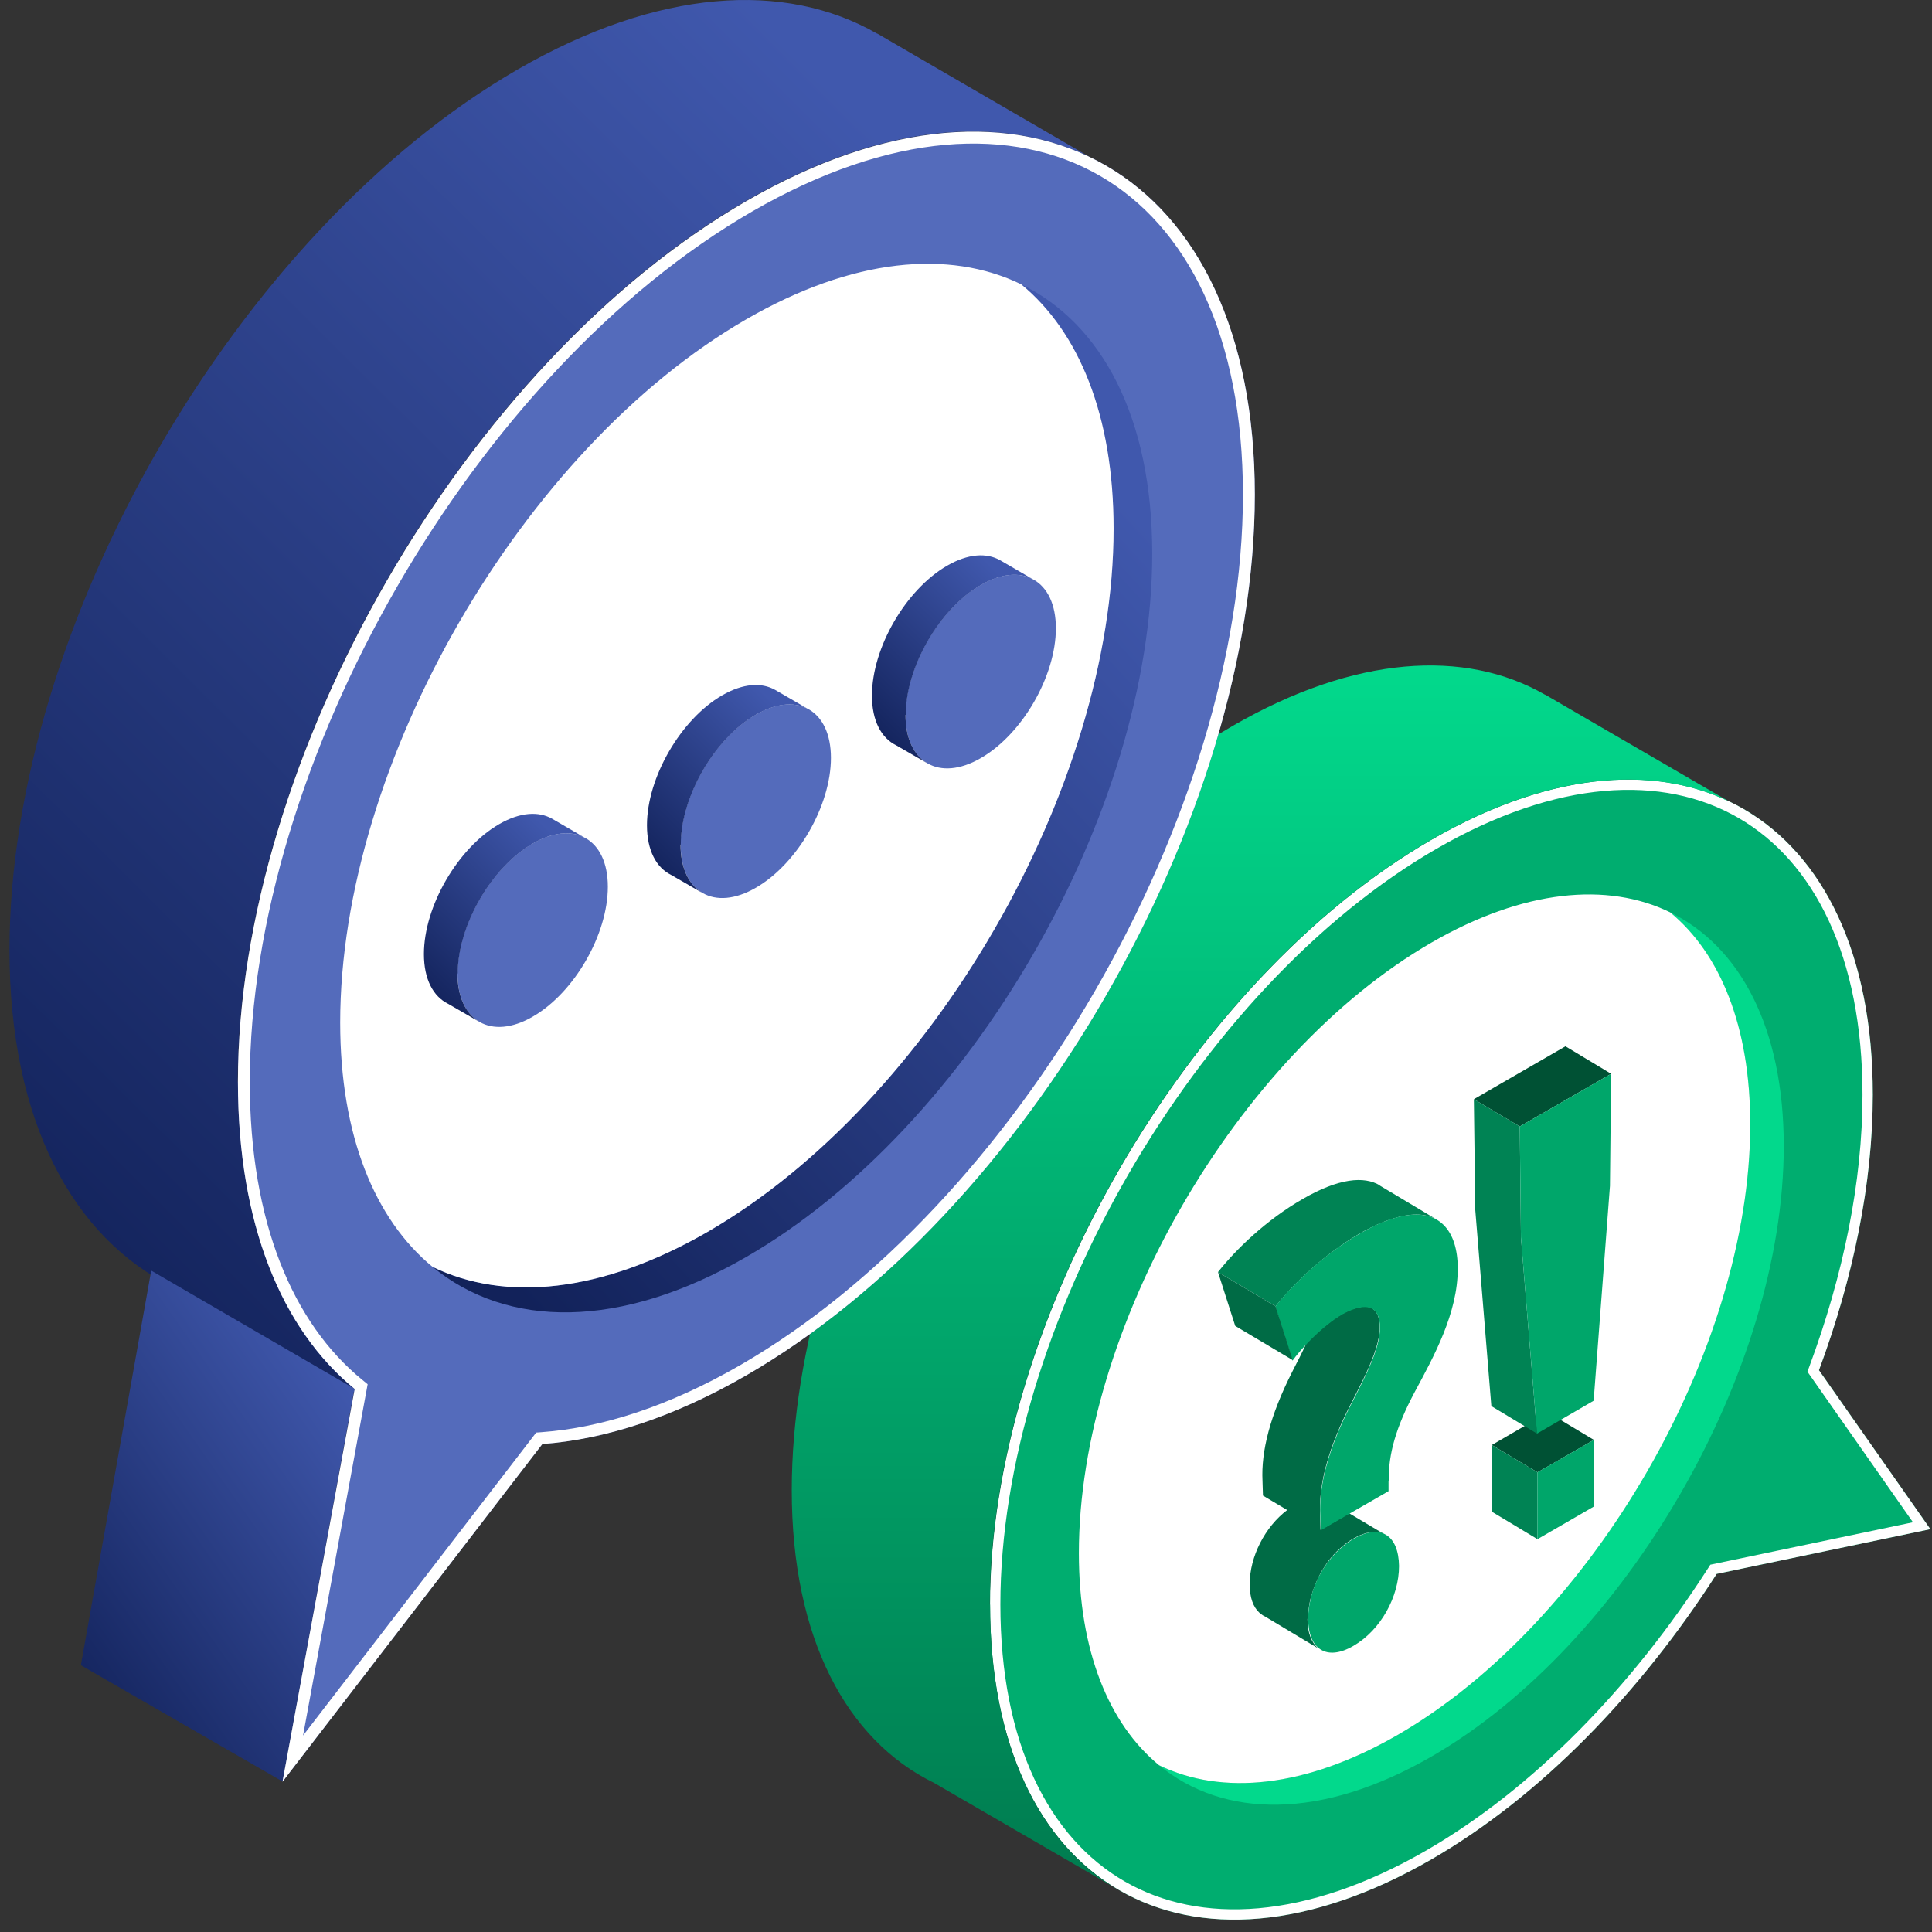<svg width="180" height="180" viewBox="0 0 180 180" fill="none" xmlns="http://www.w3.org/2000/svg">
<rect x="0" y="0" width="180" height="180" fill="#333333" stroke="none"/>
<g clip-path="url(#clip0_1507_107983)">
<path d="M174.485 101.998C174.485 110.248 172.661 119.063 169.47 127.66L179.848 142.468L159.939 146.636C152.774 157.796 143.503 167.371 133.364 173.233C110.653 186.346 92.242 175.708 92.242 149.48C92.242 123.253 110.653 91.359 133.364 78.245C156.074 65.132 174.485 75.77 174.485 101.998Z" fill="#00AD6F"/>
<path fill-rule="evenodd" clip-rule="evenodd" d="M168.395 127.799L168.57 127.327C171.731 118.813 173.526 110.112 173.526 101.998C173.526 89.086 169.001 80.266 161.961 76.199C154.921 72.132 145.024 72.62 133.843 79.076C122.669 85.529 112.497 96.641 105.118 109.425C97.738 122.209 93.202 136.575 93.202 149.48C93.202 162.392 97.726 171.212 104.767 175.279C111.807 179.346 121.703 178.858 132.883 172.402C142.86 166.634 152.028 157.181 159.131 146.118L159.348 145.78L178.227 141.827L168.395 127.799ZM179.848 142.468L159.939 146.636C152.774 157.796 143.503 167.371 133.364 173.233C110.653 186.346 92.242 175.708 92.242 149.48C92.242 123.253 110.653 91.359 133.364 78.245C156.074 65.132 174.485 75.77 174.485 101.998C174.485 110.248 172.661 119.063 169.47 127.66L179.848 142.468Z" fill="white"/>
<path d="M92.22 149.48C92.22 123.253 110.632 91.359 133.342 78.245C144.046 72.057 153.794 71.167 161.111 74.684L143.959 64.719C143.959 64.719 143.959 64.719 143.937 64.719C136.49 60.441 126.22 61.071 114.887 67.606C92.177 80.72 73.766 112.614 73.766 138.841C73.766 152.65 78.889 162.138 87.031 166.111L104.097 176.011C96.758 171.669 92.242 162.507 92.242 149.502L92.22 149.48Z" fill="url(#paint0_linear_1507_107983)"/>
<path d="M166.189 106.774C166.189 127.725 151.49 153.193 133.361 163.658C123.135 169.563 114.016 169.433 107.98 164.461C113.821 167.305 121.637 166.589 130.213 161.638C148.342 151.174 163.062 125.706 163.062 104.754C163.062 95.614 160.262 88.862 155.594 84.997C162.107 88.167 166.189 95.744 166.189 106.774Z" fill="#02D98C"/>
<path d="M163.066 104.755C163.066 125.706 148.368 151.152 130.217 161.639C121.641 166.589 113.825 167.305 107.984 164.461C103.316 160.618 100.516 153.844 100.516 144.704C100.516 123.752 115.214 98.306 133.365 87.82C141.941 82.87 149.757 82.153 155.598 84.997C160.266 88.84 163.066 95.614 163.066 104.755Z" fill="white"/>
<path d="M148.498 134.152L143.244 137.17L138.988 134.629L144.221 131.59L148.498 134.152Z" fill="#005134"/>
<path d="M137.316 102.41L141.594 104.95L150.104 100.043L145.849 97.481L137.316 102.41Z" fill="#005134"/>
<path d="M141.702 115.285L141.594 104.95L137.316 102.41L137.447 112.723L138.945 131.004L143.2 133.566L141.702 115.285Z" fill="#008354"/>
<path d="M143.244 143.401L138.988 140.839V134.63L143.244 137.17V143.401Z" fill="#008354"/>
<path d="M141.594 104.95L141.702 115.284L143.2 133.565L148.476 130.504L149.996 110.486L150.105 100.043L141.594 104.95Z" fill="#00A66A"/>
<path d="M148.496 140.361L143.242 143.4V137.169L148.496 134.151V140.361Z" fill="#00A66A"/>
<path d="M119.252 123.013L118.84 121.71L119.252 123.013Z" fill="#DE5B5B"/>
<path d="M128.566 110.442C127.09 109.552 124.723 109.769 121.38 111.701C118.014 113.634 115.17 116.369 113.477 118.519L118.839 121.71C119.274 121.168 119.773 120.603 120.316 120.017C121.988 118.258 124.224 116.348 126.742 114.893C127.068 114.698 127.394 114.524 127.719 114.372C128.675 113.894 129.543 113.569 130.346 113.373C131.91 112.982 133.125 113.134 134.016 113.72L128.566 110.464V110.442Z" fill="#008354"/>
<path d="M121.858 150.804C121.858 150.239 121.944 149.696 122.053 149.132C122.118 148.828 122.227 148.546 122.313 148.242C122.422 147.894 122.552 147.569 122.704 147.243C122.726 147.178 122.769 147.113 122.791 147.048C122.921 146.765 123.073 146.505 123.225 146.244C123.312 146.092 123.421 145.962 123.508 145.81C123.638 145.636 123.746 145.441 123.898 145.267C124.159 144.942 124.441 144.638 124.745 144.355C125.158 143.986 125.57 143.639 126.026 143.378C127.264 142.662 128.284 142.575 129.022 142.966L125.7 140.99L124.789 141.511L124.007 141.967L123.03 142.532L122.987 141.142C122.987 140.795 122.987 140.447 122.987 140.1C123.073 137.603 123.92 134.607 125.787 130.938C126.352 129.83 126.895 128.788 127.329 127.833C128.067 126.226 128.545 124.837 128.545 123.664C128.545 122.948 128.393 122.405 128.067 122.079C127.85 121.862 127.568 121.732 127.22 121.732C126.677 121.71 125.983 121.906 125.093 122.383C124.289 122.839 123.399 123.534 122.552 124.316C122.27 124.576 121.988 124.859 121.727 125.141C121.336 125.966 120.902 126.834 120.425 127.746C118.297 131.936 117.494 135.237 117.624 137.951L117.667 139.34L119.925 140.686C117.863 142.249 116.43 145.007 116.43 147.612C116.43 148.828 116.755 149.718 117.32 150.239L117.45 150.348C117.58 150.456 117.711 150.543 117.863 150.608L122.791 153.561C122.183 153.018 121.814 152.106 121.814 150.825L121.858 150.804Z" fill="#006B45"/>
<path d="M122.074 149.132C121.944 149.696 121.879 150.239 121.879 150.804C121.879 153.648 123.594 154.798 126.091 153.344C128.653 151.867 130.346 148.741 130.346 145.897C130.303 143.031 128.631 141.902 126.091 143.378C125.635 143.639 125.201 143.986 124.788 144.355C123.442 145.593 122.465 147.308 122.074 149.11V149.132Z" fill="#00A66A"/>
<path d="M129.39 137.929C129.346 135.498 130.063 132.957 131.8 129.701C133.602 126.357 135.816 122.34 135.816 118.193C135.816 114.633 134.058 112.44 130.323 113.374C129.281 113.634 128.087 114.112 126.719 114.915C123.354 116.847 120.51 119.583 118.816 121.732L119.229 123.035L120.423 126.77C120.814 126.227 121.27 125.706 121.769 125.185C122.833 124.056 124.049 123.035 125.113 122.427C127.479 121.168 128.565 121.798 128.565 123.708C128.565 125.619 127.327 128.029 125.807 130.982C123.68 135.172 122.876 138.472 123.007 141.186L123.05 142.575L124.809 141.555L129.368 138.928V137.951L129.39 137.929Z" fill="#00A66A"/>
<path d="M120.446 126.725L115.083 123.534L113.477 118.519L118.839 121.71L120.446 126.725Z" fill="#006B45"/>
<path d="M22.142 100.773C22.142 70.56 43.351 33.82 69.512 18.713C81.842 11.585 93.071 10.56 101.5 14.611L81.742 3.132C81.742 3.132 81.742 3.132 81.717 3.132C73.138 -1.795 61.308 -1.07 48.253 6.458C22.092 21.564 0.883 58.305 0.883 88.517C0.883 104.424 6.785 115.354 16.164 119.931L35.822 131.335C27.369 126.333 22.167 115.779 22.167 100.798L22.142 100.773Z" fill="url(#paint1_linear_1507_107983)"/>
<path d="M14.088 118.38L7.535 155.145L26.318 165.975L33.021 129.385L14.088 118.38Z" fill="url(#paint2_linear_1507_107983)"/>
<path d="M116.908 46.075C116.908 76.287 95.699 113.028 69.538 128.134C62.785 132.036 56.357 134.111 50.53 134.537L26.32 166L33.047 129.41C26.245 123.857 22.168 114.053 22.168 100.798C22.168 70.585 43.377 33.844 69.538 18.738C95.699 3.632 116.908 15.887 116.908 46.1V46.075Z" fill="#546BBB"/>
<path fill-rule="evenodd" clip-rule="evenodd" d="M68.985 127.177C81.858 119.743 93.575 106.943 102.076 92.217C110.575 77.494 115.799 60.95 115.802 46.087C115.799 31.22 110.588 21.065 102.48 16.381C94.37 11.696 82.969 12.258 70.091 19.695C57.218 27.129 45.501 39.929 37 54.656C28.499 69.382 23.273 85.931 23.273 100.798C23.273 113.847 27.285 123.279 33.746 128.553L34.253 128.967L28.234 161.699L49.956 133.47L50.449 133.434C56.077 133.024 62.345 131.014 68.985 127.177ZM26.32 166L33.047 129.41C26.245 123.857 22.168 114.053 22.168 100.798C22.168 70.585 43.377 33.844 69.538 18.738C95.692 3.636 116.896 15.88 116.908 46.075C116.908 46.083 116.908 46.091 116.908 46.1C116.896 76.308 95.692 113.032 69.538 128.134C62.785 132.036 56.357 134.111 50.53 134.537L26.32 166Z" fill="white"/>
<path d="M107.35 51.577C107.35 75.712 90.418 105.049 69.534 117.104C57.754 123.907 47.25 123.757 40.297 118.03C47.025 121.306 56.029 120.481 65.908 114.778C86.791 102.723 103.749 73.386 103.749 49.251C103.749 38.721 100.522 30.918 95.145 26.491C102.648 30.143 107.35 38.871 107.35 51.577Z" fill="url(#paint3_linear_1507_107983)"/>
<path d="M103.751 49.252C103.751 73.387 86.819 102.699 65.91 114.779C56.031 120.482 47.027 121.307 40.299 118.031C34.922 113.604 31.695 105.8 31.695 95.271C31.695 71.136 48.627 41.824 69.536 29.744C79.415 24.041 88.419 23.216 95.147 26.492C100.524 30.919 103.751 38.722 103.751 49.252Z" fill="white"/>
<path d="M56.631 82.616C56.631 87.067 53.505 92.495 49.628 94.721C45.776 96.947 42.625 95.146 42.625 90.694C42.625 86.242 45.751 80.815 49.628 78.589C53.48 76.363 56.631 78.164 56.631 82.616Z" fill="#546BBB"/>
<path d="M77.416 70.609C77.416 75.061 74.29 80.488 70.413 82.714C66.561 84.94 63.41 83.139 63.41 78.687C63.41 74.235 66.536 68.808 70.413 66.582C74.265 64.356 77.416 66.157 77.416 70.609Z" fill="#546BBB"/>
<path d="M98.373 58.53C98.373 62.982 95.247 68.409 91.37 70.635C87.519 72.861 84.367 71.06 84.367 66.608C84.367 62.156 87.493 56.729 91.37 54.503C95.222 52.277 98.373 54.078 98.373 58.53Z" fill="#546BBB"/>
<path d="M42.647 90.694C42.647 86.242 45.774 80.814 49.65 78.588C51.476 77.538 53.127 77.388 54.377 77.988L51.451 76.287C50.176 75.562 48.45 75.662 46.499 76.788C42.647 79.014 39.496 84.441 39.496 88.893C39.496 91.244 40.371 92.844 41.747 93.52L44.648 95.195C43.398 94.445 42.622 92.894 42.622 90.694H42.647Z" fill="url(#paint4_linear_1507_107983)"/>
<path d="M63.429 78.689C63.429 74.237 66.555 68.809 70.432 66.584C72.257 65.533 73.908 65.383 75.159 65.983L72.232 64.283C70.957 63.557 69.231 63.657 67.28 64.783C63.429 67.009 60.277 72.436 60.277 76.888C60.277 79.239 61.153 80.84 62.528 81.515L65.43 83.191C64.179 82.44 63.404 80.89 63.404 78.689H63.429Z" fill="url(#paint5_linear_1507_107983)"/>
<path d="M84.39 66.609C84.39 62.157 87.516 56.729 91.392 54.504C93.218 53.453 94.869 53.303 96.12 53.903L93.193 52.203C91.918 51.477 90.192 51.577 88.241 52.703C84.39 54.929 81.238 60.356 81.238 64.808C81.238 67.159 82.114 68.76 83.489 69.435L86.39 71.111C85.14 70.36 84.365 68.809 84.365 66.609H84.39Z" fill="url(#paint6_linear_1507_107983)"/>
</g>
<defs>
<linearGradient id="paint0_linear_1507_107983" x1="117.438" y1="62" x2="117.438" y2="176.011" gradientUnits="userSpaceOnUse">
<stop stop-color="#02D98C"/>
<stop offset="1" stop-color="#007B4F"/>
</linearGradient>
<linearGradient id="paint1_linear_1507_107983" x1="79.195" y1="9.582" x2="-13.458" y2="102.831" gradientUnits="userSpaceOnUse">
<stop stop-color="#4058AD"/>
<stop offset="1" stop-color="#12225A"/>
</linearGradient>
<linearGradient id="paint2_linear_1507_107983" x1="27.371" y1="121.852" x2="-4.231" y2="144.083" gradientUnits="userSpaceOnUse">
<stop stop-color="#4058AD"/>
<stop offset="1" stop-color="#12225A"/>
</linearGradient>
<linearGradient id="paint3_linear_1507_107983" x1="92.486" y1="33.479" x2="25.151" y2="95.406" gradientUnits="userSpaceOnUse">
<stop stop-color="#4058AD"/>
<stop offset="1" stop-color="#12225A"/>
</linearGradient>
<linearGradient id="paint4_linear_1507_107983" x1="51.078" y1="77.239" x2="37.414" y2="91.03" gradientUnits="userSpaceOnUse">
<stop stop-color="#4058AD"/>
<stop offset="1" stop-color="#12225A"/>
</linearGradient>
<linearGradient id="paint5_linear_1507_107983" x1="71.86" y1="65.234" x2="58.195" y2="79.025" gradientUnits="userSpaceOnUse">
<stop stop-color="#4058AD"/>
<stop offset="1" stop-color="#12225A"/>
</linearGradient>
<linearGradient id="paint6_linear_1507_107983" x1="92.821" y1="53.154" x2="79.156" y2="66.945" gradientUnits="userSpaceOnUse">
<stop stop-color="#4058AD"/>
<stop offset="1" stop-color="#12225A"/>
</linearGradient>
<clipPath id="clip0_1507_107983">
<rect width="180" height="180" fill="white"/>
</clipPath>
</defs>
</svg>
